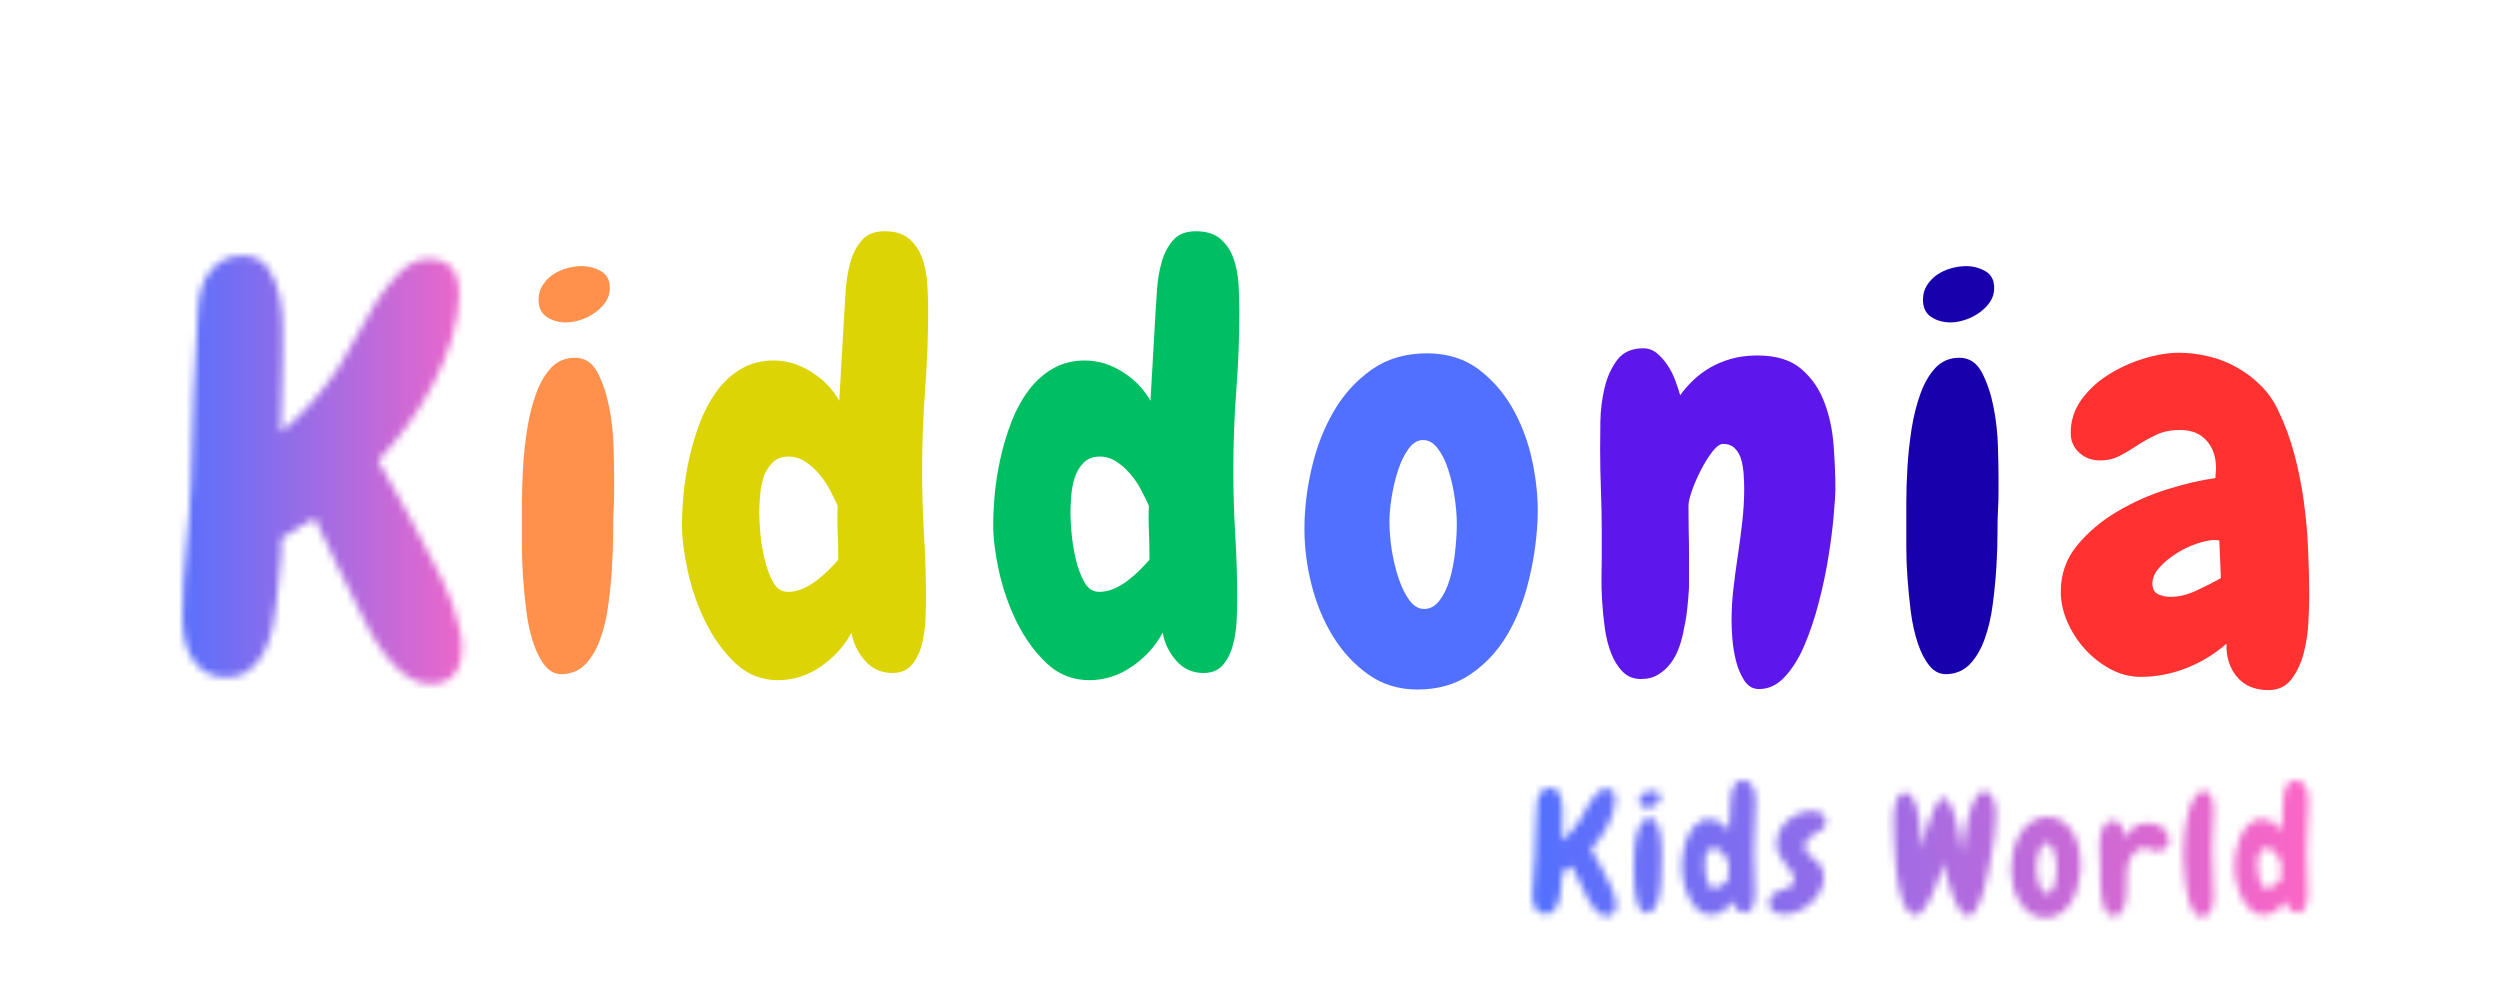 <svg xmlns="http://www.w3.org/2000/svg" xmlns:xlink="http://www.w3.org/1999/xlink" width="457" zoomAndPan="magnify" viewBox="0 0 342.75 138" height="184" preserveAspectRatio="xMidYMid meet" version="1.0"><defs><filter x="0%" y="0%" width="100%" height="100%" id="40793eda4e"><feColorMatrix values="0 0 0 0 1 0 0 0 0 1 0 0 0 0 1 0 0 0 1 0" color-interpolation-filters="sRGB"/></filter><g/><clipPath id="f7f50e56ab"><path d="M 0 0.051 L 342.5 0.051 L 342.5 137.949 L 0 137.949 Z M 0 0.051 " clip-rule="nonzero"/></clipPath><clipPath id="326606e7eb"><path d="M 0 0.051 L 342.5 0.051 L 342.5 137.949 L 0 137.949 Z M 0 0.051 " clip-rule="nonzero"/></clipPath><clipPath id="02d851e260"><path d="M 0 0.051 L 342.5 0.051 L 342.5 137.949 L 0 137.949 Z M 0 0.051 " clip-rule="nonzero"/></clipPath><clipPath id="9f36d1dd08"><path d="M 0 0.051 L 223.316 0.051 L 223.316 137.949 L 0 137.949 Z M 0 0.051 " clip-rule="nonzero"/></clipPath><linearGradient x1="-30.299" gradientTransform="matrix(0.749, 0, 0, 0.749, 22.702, 12.513)" y1="72" x2="267.753" gradientUnits="userSpaceOnUse" y2="72" id="ee676c0b6c"><stop stop-opacity="1" stop-color="rgb(31.76%, 43.919%, 100%)" offset="0"/><stop stop-opacity="1" stop-color="rgb(31.76%, 43.919%, 100%)" offset="0.062"/><stop stop-opacity="1" stop-color="rgb(31.76%, 43.919%, 100%)" offset="0.094"/><stop stop-opacity="1" stop-color="rgb(31.76%, 43.919%, 100%)" offset="0.102"/><stop stop-opacity="1" stop-color="rgb(33.044%, 43.845%, 99.564%)" offset="0.105"/><stop stop-opacity="1" stop-color="rgb(34.331%, 43.771%, 99.127%)" offset="0.109"/><stop stop-opacity="1" stop-color="rgb(35.632%, 43.697%, 98.685%)" offset="0.113"/><stop stop-opacity="1" stop-color="rgb(36.935%, 43.622%, 98.244%)" offset="0.117"/><stop stop-opacity="1" stop-color="rgb(38.237%, 43.547%, 97.803%)" offset="0.121"/><stop stop-opacity="1" stop-color="rgb(39.539%, 43.472%, 97.362%)" offset="0.125"/><stop stop-opacity="1" stop-color="rgb(40.84%, 43.398%, 96.919%)" offset="0.129"/><stop stop-opacity="1" stop-color="rgb(42.142%, 43.323%, 96.478%)" offset="0.133"/><stop stop-opacity="1" stop-color="rgb(43.443%, 43.248%, 96.037%)" offset="0.137"/><stop stop-opacity="1" stop-color="rgb(44.745%, 43.173%, 95.596%)" offset="0.141"/><stop stop-opacity="1" stop-color="rgb(46.046%, 43.098%, 95.154%)" offset="0.145"/><stop stop-opacity="1" stop-color="rgb(47.35%, 43.024%, 94.713%)" offset="0.148"/><stop stop-opacity="1" stop-color="rgb(48.651%, 42.949%, 94.27%)" offset="0.152"/><stop stop-opacity="1" stop-color="rgb(49.953%, 42.874%, 93.829%)" offset="0.156"/><stop stop-opacity="1" stop-color="rgb(51.254%, 42.799%, 93.388%)" offset="0.16"/><stop stop-opacity="1" stop-color="rgb(52.556%, 42.725%, 92.947%)" offset="0.164"/><stop stop-opacity="1" stop-color="rgb(53.857%, 42.65%, 92.505%)" offset="0.168"/><stop stop-opacity="1" stop-color="rgb(55.159%, 42.575%, 92.064%)" offset="0.172"/><stop stop-opacity="1" stop-color="rgb(56.461%, 42.5%, 91.623%)" offset="0.176"/><stop stop-opacity="1" stop-color="rgb(57.764%, 42.426%, 91.182%)" offset="0.18"/><stop stop-opacity="1" stop-color="rgb(59.065%, 42.351%, 90.739%)" offset="0.184"/><stop stop-opacity="1" stop-color="rgb(60.367%, 42.276%, 90.298%)" offset="0.188"/><stop stop-opacity="1" stop-color="rgb(61.668%, 42.201%, 89.856%)" offset="0.191"/><stop stop-opacity="1" stop-color="rgb(62.97%, 42.126%, 89.415%)" offset="0.195"/><stop stop-opacity="1" stop-color="rgb(64.272%, 42.052%, 88.974%)" offset="0.199"/><stop stop-opacity="1" stop-color="rgb(65.575%, 41.977%, 88.533%)" offset="0.203"/><stop stop-opacity="1" stop-color="rgb(66.876%, 41.902%, 88.091%)" offset="0.207"/><stop stop-opacity="1" stop-color="rgb(68.178%, 41.827%, 87.65%)" offset="0.211"/><stop stop-opacity="1" stop-color="rgb(69.479%, 41.753%, 87.209%)" offset="0.215"/><stop stop-opacity="1" stop-color="rgb(70.781%, 41.678%, 86.768%)" offset="0.219"/><stop stop-opacity="1" stop-color="rgb(72.083%, 41.603%, 86.325%)" offset="0.223"/><stop stop-opacity="1" stop-color="rgb(73.384%, 41.528%, 85.884%)" offset="0.227"/><stop stop-opacity="1" stop-color="rgb(74.686%, 41.454%, 85.442%)" offset="0.23"/><stop stop-opacity="1" stop-color="rgb(75.989%, 41.379%, 85.001%)" offset="0.234"/><stop stop-opacity="1" stop-color="rgb(77.29%, 41.304%, 84.56%)" offset="0.238"/><stop stop-opacity="1" stop-color="rgb(78.592%, 41.229%, 84.119%)" offset="0.242"/><stop stop-opacity="1" stop-color="rgb(79.893%, 41.154%, 83.676%)" offset="0.246"/><stop stop-opacity="1" stop-color="rgb(81.195%, 41.08%, 83.235%)" offset="0.25"/><stop stop-opacity="1" stop-color="rgb(82.497%, 41.005%, 82.794%)" offset="0.254"/><stop stop-opacity="1" stop-color="rgb(83.8%, 40.93%, 82.353%)" offset="0.258"/><stop stop-opacity="1" stop-color="rgb(85.101%, 40.855%, 81.911%)" offset="0.262"/><stop stop-opacity="1" stop-color="rgb(86.403%, 40.781%, 81.47%)" offset="0.266"/><stop stop-opacity="1" stop-color="rgb(87.704%, 40.706%, 81.027%)" offset="0.27"/><stop stop-opacity="1" stop-color="rgb(89.006%, 40.631%, 80.586%)" offset="0.273"/><stop stop-opacity="1" stop-color="rgb(90.308%, 40.556%, 80.145%)" offset="0.277"/><stop stop-opacity="1" stop-color="rgb(91.609%, 40.482%, 79.704%)" offset="0.281"/><stop stop-opacity="1" stop-color="rgb(92.911%, 40.407%, 79.262%)" offset="0.285"/><stop stop-opacity="1" stop-color="rgb(94.214%, 40.332%, 78.821%)" offset="0.289"/><stop stop-opacity="1" stop-color="rgb(95.515%, 40.257%, 78.38%)" offset="0.293"/><stop stop-opacity="1" stop-color="rgb(96.817%, 40.182%, 77.939%)" offset="0.297"/><stop stop-opacity="1" stop-color="rgb(98.119%, 40.108%, 77.496%)" offset="0.301"/><stop stop-opacity="1" stop-color="rgb(99.42%, 40.033%, 77.055%)" offset="0.305"/><stop stop-opacity="1" stop-color="rgb(99.71%, 40.016%, 76.956%)" offset="0.309"/><stop stop-opacity="1" stop-color="rgb(100%, 39.999%, 76.859%)" offset="0.312"/><stop stop-opacity="1" stop-color="rgb(100%, 39.999%, 76.859%)" offset="0.375"/><stop stop-opacity="1" stop-color="rgb(100%, 39.999%, 76.859%)" offset="0.5"/><stop stop-opacity="1" stop-color="rgb(100%, 39.999%, 76.859%)" offset="1"/></linearGradient><clipPath id="cc66d7502b"><rect x="0" width="343" y="0" height="138"/></clipPath><clipPath id="e8cc93d96b"><path d="M 0 0.051 L 342.5 0.051 L 342.5 137.949 L 0 137.949 Z M 0 0.051 " clip-rule="nonzero"/></clipPath><clipPath id="e0ded909f7"><rect x="0" width="343" y="0" height="138"/></clipPath><clipPath id="83bb26cde5"><rect x="0" width="343" y="0" height="138"/></clipPath><mask id="9b84a65727"><g filter="url(#40793eda4e)"><g transform="matrix(1, 0, 0, 1, 0, -0)"><g clip-path="url(#83bb26cde5)"><g clip-path="url(#e8cc93d96b)"><g transform="matrix(1, 0, 0, 1, 0, -0)"><g clip-path="url(#e0ded909f7)"><g fill="#000000" fill-opacity="1"><g transform="translate(23.066, 92.345)"><g><path d="M 40.266 -3.328 C 40.266 -1.922 39.91 -0.773 39.203 0.109 C 38.504 0.992 37.422 1.438 35.953 1.438 C 34.797 1.438 33.723 1.082 32.734 0.375 C 31.754 -0.332 30.848 -1.203 30.016 -2.234 C 29.18 -3.266 28.445 -4.359 27.812 -5.516 C 27.188 -6.68 26.672 -7.691 26.266 -8.547 C 25.203 -10.672 24.156 -12.789 23.125 -14.906 C 22.094 -17.031 21.07 -19.176 20.062 -21.344 L 15.516 -18.547 C 15.566 -17.078 15.488 -15.609 15.281 -14.141 C 15.082 -12.68 14.938 -11.223 14.844 -9.766 C 14.738 -8.754 14.57 -7.656 14.344 -6.469 C 14.113 -5.281 13.742 -4.172 13.234 -3.141 C 12.734 -2.109 12.055 -1.238 11.203 -0.531 C 10.348 0.176 9.289 0.531 8.031 0.531 C 6.863 0.531 5.898 0.289 5.141 -0.188 C 4.391 -0.664 3.773 -1.281 3.297 -2.031 C 2.816 -2.789 2.473 -3.648 2.266 -4.609 C 2.066 -5.578 1.969 -6.562 1.969 -7.562 L 1.969 -8.172 C 1.969 -11.148 2.129 -14.141 2.453 -17.141 C 2.785 -20.148 3.004 -23.164 3.109 -26.188 C 3.203 -30.176 3.32 -34.16 3.469 -38.141 C 3.625 -42.129 3.832 -46.117 4.094 -50.109 C 4.133 -51.016 4.281 -51.895 4.531 -52.75 C 4.789 -53.613 5.172 -54.383 5.672 -55.062 C 6.18 -55.75 6.801 -56.289 7.531 -56.688 C 8.258 -57.094 9.129 -57.297 10.141 -57.297 C 11.703 -57.297 12.875 -56.738 13.656 -55.625 C 14.445 -54.52 14.992 -53.188 15.297 -51.625 C 15.598 -50.062 15.734 -48.445 15.703 -46.781 C 15.68 -45.113 15.672 -43.727 15.672 -42.625 C 15.672 -39.438 15.594 -36.254 15.438 -33.078 C 16.906 -34.285 18.332 -35.672 19.719 -37.234 C 21.102 -38.805 22.328 -40.398 23.391 -42.016 C 24.047 -42.973 24.801 -44.297 25.656 -45.984 C 26.52 -47.672 27.457 -49.312 28.469 -50.906 C 29.477 -52.5 30.586 -53.883 31.797 -55.062 C 33.004 -56.25 34.289 -56.844 35.656 -56.844 C 37.113 -56.844 38.18 -56.426 38.859 -55.594 C 39.547 -54.77 39.891 -53.676 39.891 -52.312 C 39.891 -50.289 39.57 -48.219 38.938 -46.094 C 38.312 -43.977 37.469 -41.898 36.406 -39.859 C 35.352 -37.816 34.156 -35.875 32.812 -34.031 C 31.477 -32.188 30.129 -30.582 28.766 -29.219 C 30.18 -26.844 31.52 -24.457 32.781 -22.062 C 34.039 -19.664 35.301 -17.258 36.562 -14.844 C 37.02 -14.031 37.461 -13.145 37.891 -12.188 C 38.316 -11.227 38.707 -10.242 39.062 -9.234 C 39.414 -8.223 39.703 -7.211 39.922 -6.203 C 40.148 -5.191 40.266 -4.234 40.266 -3.328 Z M 40.266 -3.328 "/></g></g></g></g></g></g></g></g></g></mask><clipPath id="b26002035a"><path d="M 0 0.051 L 223.316 0.051 L 223.316 137.949 L 0 137.949 Z M 0 0.051 " clip-rule="nonzero"/></clipPath><clipPath id="8ba2137fb7"><rect x="0" width="343" y="0" height="138"/></clipPath><clipPath id="9485033d04"><rect x="0" width="343" y="0" height="138"/></clipPath><clipPath id="ab87deed66"><rect x="0" width="343" y="0" height="138"/></clipPath><clipPath id="eccd4d1f02"><path d="M 162 55 L 342.5 55 L 342.5 137.949 L 162 137.949 Z M 162 55 " clip-rule="nonzero"/></clipPath><clipPath id="d972544e83"><path d="M 1.012 0.43 L 180.5 0.43 L 180.5 82.949 L 1.012 82.949 Z M 1.012 0.43 " clip-rule="nonzero"/></clipPath><clipPath id="029b164a42"><path d="M 0.012 0.43 L 179.5 0.43 L 179.5 82.949 L 0.012 82.949 Z M 0.012 0.43 " clip-rule="nonzero"/></clipPath><clipPath id="2a209267f0"><path d="M 0.016 0.43 L 179.5 0.43 L 179.5 82.949 L 0.016 82.949 Z M 0.016 0.43 " clip-rule="nonzero"/></clipPath><linearGradient x1="-31.95" gradientTransform="matrix(1.451, 0, 0, 1.454, 46.365, 46.898)" y1="10.5" x2="91.775" gradientUnits="userSpaceOnUse" y2="10.5" id="8551a313f8"><stop stop-opacity="1" stop-color="rgb(31.76%, 43.919%, 100%)" offset="0"/><stop stop-opacity="1" stop-color="rgb(31.76%, 43.919%, 100%)" offset="0.25"/><stop stop-opacity="1" stop-color="rgb(31.76%, 43.919%, 100%)" offset="0.258"/><stop stop-opacity="1" stop-color="rgb(32.167%, 43.895%, 99.861%)" offset="0.262"/><stop stop-opacity="1" stop-color="rgb(32.574%, 43.872%, 99.722%)" offset="0.266"/><stop stop-opacity="1" stop-color="rgb(33.012%, 43.846%, 99.574%)" offset="0.27"/><stop stop-opacity="1" stop-color="rgb(33.45%, 43.822%, 99.426%)" offset="0.273"/><stop stop-opacity="1" stop-color="rgb(33.888%, 43.796%, 99.277%)" offset="0.277"/><stop stop-opacity="1" stop-color="rgb(34.328%, 43.771%, 99.129%)" offset="0.281"/><stop stop-opacity="1" stop-color="rgb(34.766%, 43.745%, 98.979%)" offset="0.285"/><stop stop-opacity="1" stop-color="rgb(35.205%, 43.721%, 98.831%)" offset="0.289"/><stop stop-opacity="1" stop-color="rgb(35.643%, 43.695%, 98.682%)" offset="0.293"/><stop stop-opacity="1" stop-color="rgb(36.081%, 43.671%, 98.534%)" offset="0.297"/><stop stop-opacity="1" stop-color="rgb(36.519%, 43.645%, 98.384%)" offset="0.301"/><stop stop-opacity="1" stop-color="rgb(36.958%, 43.62%, 98.236%)" offset="0.305"/><stop stop-opacity="1" stop-color="rgb(37.396%, 43.594%, 98.087%)" offset="0.309"/><stop stop-opacity="1" stop-color="rgb(37.834%, 43.57%, 97.939%)" offset="0.312"/><stop stop-opacity="1" stop-color="rgb(38.272%, 43.544%, 97.791%)" offset="0.316"/><stop stop-opacity="1" stop-color="rgb(38.712%, 43.52%, 97.643%)" offset="0.32"/><stop stop-opacity="1" stop-color="rgb(39.149%, 43.494%, 97.493%)" offset="0.324"/><stop stop-opacity="1" stop-color="rgb(39.587%, 43.469%, 97.345%)" offset="0.328"/><stop stop-opacity="1" stop-color="rgb(40.025%, 43.443%, 97.195%)" offset="0.332"/><stop stop-opacity="1" stop-color="rgb(40.465%, 43.419%, 97.047%)" offset="0.336"/><stop stop-opacity="1" stop-color="rgb(40.903%, 43.393%, 96.898%)" offset="0.34"/><stop stop-opacity="1" stop-color="rgb(41.342%, 43.369%, 96.75%)" offset="0.344"/><stop stop-opacity="1" stop-color="rgb(41.78%, 43.343%, 96.6%)" offset="0.348"/><stop stop-opacity="1" stop-color="rgb(42.218%, 43.318%, 96.452%)" offset="0.352"/><stop stop-opacity="1" stop-color="rgb(42.656%, 43.292%, 96.303%)" offset="0.355"/><stop stop-opacity="1" stop-color="rgb(43.095%, 43.268%, 96.155%)" offset="0.359"/><stop stop-opacity="1" stop-color="rgb(43.533%, 43.242%, 96.005%)" offset="0.363"/><stop stop-opacity="1" stop-color="rgb(43.971%, 43.217%, 95.857%)" offset="0.367"/><stop stop-opacity="1" stop-color="rgb(44.409%, 43.192%, 95.709%)" offset="0.371"/><stop stop-opacity="1" stop-color="rgb(44.849%, 43.167%, 95.561%)" offset="0.375"/><stop stop-opacity="1" stop-color="rgb(45.287%, 43.141%, 95.412%)" offset="0.379"/><stop stop-opacity="1" stop-color="rgb(45.726%, 43.117%, 95.264%)" offset="0.383"/><stop stop-opacity="1" stop-color="rgb(46.164%, 43.091%, 95.114%)" offset="0.387"/><stop stop-opacity="1" stop-color="rgb(46.602%, 43.066%, 94.966%)" offset="0.391"/><stop stop-opacity="1" stop-color="rgb(47.04%, 43.04%, 94.817%)" offset="0.395"/><stop stop-opacity="1" stop-color="rgb(47.479%, 43.016%, 94.669%)" offset="0.398"/><stop stop-opacity="1" stop-color="rgb(47.917%, 42.99%, 94.519%)" offset="0.402"/><stop stop-opacity="1" stop-color="rgb(48.355%, 42.966%, 94.371%)" offset="0.406"/><stop stop-opacity="1" stop-color="rgb(48.793%, 42.94%, 94.221%)" offset="0.41"/><stop stop-opacity="1" stop-color="rgb(49.232%, 42.915%, 94.073%)" offset="0.414"/><stop stop-opacity="1" stop-color="rgb(49.67%, 42.889%, 93.925%)" offset="0.418"/><stop stop-opacity="1" stop-color="rgb(50.108%, 42.865%, 93.777%)" offset="0.422"/><stop stop-opacity="1" stop-color="rgb(50.546%, 42.839%, 93.628%)" offset="0.426"/><stop stop-opacity="1" stop-color="rgb(50.986%, 42.815%, 93.48%)" offset="0.43"/><stop stop-opacity="1" stop-color="rgb(51.424%, 42.789%, 93.33%)" offset="0.434"/><stop stop-opacity="1" stop-color="rgb(51.863%, 42.764%, 93.182%)" offset="0.438"/><stop stop-opacity="1" stop-color="rgb(52.301%, 42.738%, 93.033%)" offset="0.441"/><stop stop-opacity="1" stop-color="rgb(52.739%, 42.714%, 92.885%)" offset="0.445"/><stop stop-opacity="1" stop-color="rgb(53.177%, 42.688%, 92.735%)" offset="0.449"/><stop stop-opacity="1" stop-color="rgb(53.616%, 42.664%, 92.587%)" offset="0.453"/><stop stop-opacity="1" stop-color="rgb(54.054%, 42.638%, 92.438%)" offset="0.457"/><stop stop-opacity="1" stop-color="rgb(54.492%, 42.613%, 92.29%)" offset="0.461"/><stop stop-opacity="1" stop-color="rgb(54.93%, 42.587%, 92.142%)" offset="0.465"/><stop stop-opacity="1" stop-color="rgb(55.37%, 42.563%, 91.994%)" offset="0.469"/><stop stop-opacity="1" stop-color="rgb(55.807%, 42.537%, 91.844%)" offset="0.473"/><stop stop-opacity="1" stop-color="rgb(56.247%, 42.513%, 91.696%)" offset="0.477"/><stop stop-opacity="1" stop-color="rgb(56.685%, 42.487%, 91.547%)" offset="0.48"/><stop stop-opacity="1" stop-color="rgb(57.123%, 42.462%, 91.399%)" offset="0.484"/><stop stop-opacity="1" stop-color="rgb(57.561%, 42.436%, 91.249%)" offset="0.488"/><stop stop-opacity="1" stop-color="rgb(58%, 42.412%, 91.101%)" offset="0.492"/><stop stop-opacity="1" stop-color="rgb(58.438%, 42.386%, 90.952%)" offset="0.496"/><stop stop-opacity="1" stop-color="rgb(58.876%, 42.361%, 90.804%)" offset="0.5"/><stop stop-opacity="1" stop-color="rgb(59.314%, 42.336%, 90.654%)" offset="0.504"/><stop stop-opacity="1" stop-color="rgb(59.753%, 42.311%, 90.506%)" offset="0.508"/><stop stop-opacity="1" stop-color="rgb(60.191%, 42.285%, 90.358%)" offset="0.512"/><stop stop-opacity="1" stop-color="rgb(60.629%, 42.261%, 90.21%)" offset="0.516"/><stop stop-opacity="1" stop-color="rgb(61.067%, 42.235%, 90.06%)" offset="0.52"/><stop stop-opacity="1" stop-color="rgb(61.507%, 42.21%, 89.912%)" offset="0.523"/><stop stop-opacity="1" stop-color="rgb(61.945%, 42.184%, 89.763%)" offset="0.527"/><stop stop-opacity="1" stop-color="rgb(62.384%, 42.16%, 89.615%)" offset="0.531"/><stop stop-opacity="1" stop-color="rgb(62.822%, 42.134%, 89.465%)" offset="0.535"/><stop stop-opacity="1" stop-color="rgb(63.26%, 42.11%, 89.317%)" offset="0.539"/><stop stop-opacity="1" stop-color="rgb(63.698%, 42.084%, 89.168%)" offset="0.543"/><stop stop-opacity="1" stop-color="rgb(64.137%, 42.059%, 89.02%)" offset="0.547"/><stop stop-opacity="1" stop-color="rgb(64.575%, 42.033%, 88.87%)" offset="0.551"/><stop stop-opacity="1" stop-color="rgb(65.013%, 42.009%, 88.722%)" offset="0.555"/><stop stop-opacity="1" stop-color="rgb(65.451%, 41.983%, 88.573%)" offset="0.559"/><stop stop-opacity="1" stop-color="rgb(65.891%, 41.959%, 88.425%)" offset="0.562"/><stop stop-opacity="1" stop-color="rgb(66.328%, 41.933%, 88.277%)" offset="0.566"/><stop stop-opacity="1" stop-color="rgb(66.768%, 41.908%, 88.129%)" offset="0.57"/><stop stop-opacity="1" stop-color="rgb(67.206%, 41.882%, 87.979%)" offset="0.574"/><stop stop-opacity="1" stop-color="rgb(67.644%, 41.858%, 87.831%)" offset="0.578"/><stop stop-opacity="1" stop-color="rgb(68.082%, 41.832%, 87.682%)" offset="0.582"/><stop stop-opacity="1" stop-color="rgb(68.521%, 41.808%, 87.534%)" offset="0.586"/><stop stop-opacity="1" stop-color="rgb(68.959%, 41.782%, 87.384%)" offset="0.59"/><stop stop-opacity="1" stop-color="rgb(69.397%, 41.757%, 87.236%)" offset="0.594"/><stop stop-opacity="1" stop-color="rgb(69.835%, 41.731%, 87.086%)" offset="0.598"/><stop stop-opacity="1" stop-color="rgb(70.274%, 41.707%, 86.938%)" offset="0.602"/><stop stop-opacity="1" stop-color="rgb(70.712%, 41.681%, 86.789%)" offset="0.605"/><stop stop-opacity="1" stop-color="rgb(71.15%, 41.656%, 86.641%)" offset="0.609"/><stop stop-opacity="1" stop-color="rgb(71.588%, 41.631%, 86.493%)" offset="0.613"/><stop stop-opacity="1" stop-color="rgb(72.028%, 41.606%, 86.345%)" offset="0.617"/><stop stop-opacity="1" stop-color="rgb(72.466%, 41.58%, 86.195%)" offset="0.621"/><stop stop-opacity="1" stop-color="rgb(72.905%, 41.556%, 86.047%)" offset="0.625"/><stop stop-opacity="1" stop-color="rgb(73.343%, 41.53%, 85.898%)" offset="0.629"/><stop stop-opacity="1" stop-color="rgb(73.781%, 41.505%, 85.75%)" offset="0.633"/><stop stop-opacity="1" stop-color="rgb(74.219%, 41.479%, 85.6%)" offset="0.637"/><stop stop-opacity="1" stop-color="rgb(74.658%, 41.455%, 85.452%)" offset="0.641"/><stop stop-opacity="1" stop-color="rgb(75.096%, 41.429%, 85.303%)" offset="0.645"/><stop stop-opacity="1" stop-color="rgb(75.534%, 41.405%, 85.155%)" offset="0.648"/><stop stop-opacity="1" stop-color="rgb(75.972%, 41.379%, 85.005%)" offset="0.652"/><stop stop-opacity="1" stop-color="rgb(76.411%, 41.354%, 84.857%)" offset="0.656"/><stop stop-opacity="1" stop-color="rgb(76.849%, 41.328%, 84.709%)" offset="0.66"/><stop stop-opacity="1" stop-color="rgb(77.289%, 41.304%, 84.561%)" offset="0.664"/><stop stop-opacity="1" stop-color="rgb(77.727%, 41.278%, 84.412%)" offset="0.668"/><stop stop-opacity="1" stop-color="rgb(78.165%, 41.254%, 84.264%)" offset="0.672"/><stop stop-opacity="1" stop-color="rgb(78.603%, 41.228%, 84.114%)" offset="0.676"/><stop stop-opacity="1" stop-color="rgb(79.042%, 41.203%, 83.966%)" offset="0.68"/><stop stop-opacity="1" stop-color="rgb(79.48%, 41.177%, 83.817%)" offset="0.684"/><stop stop-opacity="1" stop-color="rgb(79.918%, 41.153%, 83.669%)" offset="0.688"/><stop stop-opacity="1" stop-color="rgb(80.356%, 41.127%, 83.519%)" offset="0.691"/><stop stop-opacity="1" stop-color="rgb(80.795%, 41.103%, 83.371%)" offset="0.695"/><stop stop-opacity="1" stop-color="rgb(81.233%, 41.077%, 83.221%)" offset="0.699"/><stop stop-opacity="1" stop-color="rgb(81.671%, 41.052%, 83.073%)" offset="0.703"/><stop stop-opacity="1" stop-color="rgb(82.109%, 41.026%, 82.925%)" offset="0.707"/><stop stop-opacity="1" stop-color="rgb(82.549%, 41.002%, 82.777%)" offset="0.711"/><stop stop-opacity="1" stop-color="rgb(82.986%, 40.976%, 82.628%)" offset="0.715"/><stop stop-opacity="1" stop-color="rgb(83.426%, 40.952%, 82.48%)" offset="0.719"/><stop stop-opacity="1" stop-color="rgb(83.864%, 40.926%, 82.33%)" offset="0.723"/><stop stop-opacity="1" stop-color="rgb(84.302%, 40.901%, 82.182%)" offset="0.727"/><stop stop-opacity="1" stop-color="rgb(84.74%, 40.875%, 82.033%)" offset="0.73"/><stop stop-opacity="1" stop-color="rgb(85.179%, 40.851%, 81.885%)" offset="0.734"/><stop stop-opacity="1" stop-color="rgb(85.617%, 40.825%, 81.735%)" offset="0.738"/><stop stop-opacity="1" stop-color="rgb(86.055%, 40.8%, 81.587%)" offset="0.742"/><stop stop-opacity="1" stop-color="rgb(86.493%, 40.775%, 81.438%)" offset="0.746"/><stop stop-opacity="1" stop-color="rgb(86.932%, 40.75%, 81.29%)" offset="0.75"/><stop stop-opacity="1" stop-color="rgb(87.37%, 40.724%, 81.142%)" offset="0.754"/><stop stop-opacity="1" stop-color="rgb(87.81%, 40.7%, 80.994%)" offset="0.758"/><stop stop-opacity="1" stop-color="rgb(88.248%, 40.674%, 80.844%)" offset="0.762"/><stop stop-opacity="1" stop-color="rgb(88.686%, 40.649%, 80.696%)" offset="0.766"/><stop stop-opacity="1" stop-color="rgb(89.124%, 40.623%, 80.547%)" offset="0.77"/><stop stop-opacity="1" stop-color="rgb(89.563%, 40.599%, 80.399%)" offset="0.773"/><stop stop-opacity="1" stop-color="rgb(90.001%, 40.573%, 80.249%)" offset="0.777"/><stop stop-opacity="1" stop-color="rgb(90.439%, 40.549%, 80.101%)" offset="0.781"/><stop stop-opacity="1" stop-color="rgb(90.877%, 40.523%, 79.951%)" offset="0.785"/><stop stop-opacity="1" stop-color="rgb(91.316%, 40.498%, 79.803%)" offset="0.789"/><stop stop-opacity="1" stop-color="rgb(91.754%, 40.472%, 79.654%)" offset="0.793"/><stop stop-opacity="1" stop-color="rgb(92.192%, 40.448%, 79.506%)" offset="0.797"/><stop stop-opacity="1" stop-color="rgb(92.63%, 40.422%, 79.356%)" offset="0.801"/><stop stop-opacity="1" stop-color="rgb(93.069%, 40.398%, 79.208%)" offset="0.805"/><stop stop-opacity="1" stop-color="rgb(93.507%, 40.372%, 79.06%)" offset="0.809"/><stop stop-opacity="1" stop-color="rgb(93.947%, 40.347%, 78.912%)" offset="0.812"/><stop stop-opacity="1" stop-color="rgb(94.385%, 40.321%, 78.763%)" offset="0.816"/><stop stop-opacity="1" stop-color="rgb(94.823%, 40.297%, 78.615%)" offset="0.82"/><stop stop-opacity="1" stop-color="rgb(95.261%, 40.271%, 78.465%)" offset="0.824"/><stop stop-opacity="1" stop-color="rgb(95.7%, 40.247%, 78.317%)" offset="0.828"/><stop stop-opacity="1" stop-color="rgb(96.138%, 40.221%, 78.168%)" offset="0.832"/><stop stop-opacity="1" stop-color="rgb(96.576%, 40.196%, 78.02%)" offset="0.836"/><stop stop-opacity="1" stop-color="rgb(97.014%, 40.17%, 77.87%)" offset="0.84"/><stop stop-opacity="1" stop-color="rgb(97.453%, 40.146%, 77.722%)" offset="0.844"/><stop stop-opacity="1" stop-color="rgb(97.891%, 40.12%, 77.573%)" offset="0.848"/><stop stop-opacity="1" stop-color="rgb(98.331%, 40.096%, 77.425%)" offset="0.852"/><stop stop-opacity="1" stop-color="rgb(98.769%, 40.07%, 77.277%)" offset="0.855"/><stop stop-opacity="1" stop-color="rgb(99.207%, 40.045%, 77.129%)" offset="0.859"/><stop stop-opacity="1" stop-color="rgb(99.603%, 40.022%, 76.993%)" offset="0.863"/><stop stop-opacity="1" stop-color="rgb(100%, 39.999%, 76.859%)" offset="0.867"/><stop stop-opacity="1" stop-color="rgb(100%, 39.999%, 76.859%)" offset="0.875"/><stop stop-opacity="1" stop-color="rgb(100%, 39.999%, 76.859%)" offset="1"/></linearGradient><clipPath id="406ab192d9"><rect x="0" width="180" y="0" height="83"/></clipPath><clipPath id="1f0d8b6d6b"><path d="M 0.012 0.43 L 179.5 0.43 L 179.5 82.949 L 0.012 82.949 Z M 0.012 0.43 " clip-rule="nonzero"/></clipPath><clipPath id="2ae9946c4a"><rect x="0" width="180" y="0" height="83"/></clipPath><clipPath id="0427a3b5a1"><rect x="0" width="180" y="0" height="83"/></clipPath><mask id="84605e31b6"><g filter="url(#40793eda4e)"><g transform="matrix(1, 0, 0, 1, 0, -0)"><g clip-path="url(#0427a3b5a1)"><g clip-path="url(#1f0d8b6d6b)"><g transform="matrix(1, 0, 0, 1, 0, -0)"><g clip-path="url(#2ae9946c4a)"><g fill="#000000" fill-opacity="1"><g transform="translate(46.514, 70.149)"><g><path d="M 12.062 -1 C 12.062 -0.57 11.953 -0.227 11.734 0.031 C 11.523 0.301 11.203 0.438 10.766 0.438 C 10.41 0.438 10.086 0.328 9.797 0.109 C 9.504 -0.098 9.234 -0.359 8.984 -0.672 C 8.734 -0.984 8.516 -1.312 8.328 -1.656 C 8.141 -2 7.984 -2.301 7.859 -2.562 C 7.547 -3.195 7.234 -3.832 6.922 -4.469 C 6.609 -5.102 6.301 -5.742 6 -6.391 L 4.641 -5.547 C 4.66 -5.109 4.641 -4.672 4.578 -4.234 C 4.516 -3.797 4.469 -3.359 4.438 -2.922 C 4.406 -2.617 4.352 -2.289 4.281 -1.938 C 4.219 -1.582 4.109 -1.25 3.953 -0.938 C 3.805 -0.625 3.602 -0.363 3.344 -0.156 C 3.094 0.051 2.781 0.156 2.406 0.156 C 2.051 0.156 1.758 0.086 1.531 -0.047 C 1.312 -0.191 1.129 -0.379 0.984 -0.609 C 0.836 -0.836 0.734 -1.094 0.672 -1.375 C 0.617 -1.664 0.594 -1.961 0.594 -2.266 L 0.594 -2.453 C 0.594 -3.336 0.641 -4.227 0.734 -5.125 C 0.836 -6.031 0.898 -6.938 0.922 -7.844 C 0.953 -9.031 0.988 -10.219 1.031 -11.406 C 1.082 -12.602 1.145 -13.801 1.219 -15 C 1.238 -15.27 1.285 -15.531 1.359 -15.781 C 1.43 -16.039 1.539 -16.273 1.688 -16.484 C 1.844 -16.691 2.031 -16.852 2.25 -16.969 C 2.469 -17.094 2.727 -17.156 3.031 -17.156 C 3.5 -17.156 3.848 -16.988 4.078 -16.656 C 4.316 -16.32 4.484 -15.922 4.578 -15.453 C 4.672 -14.984 4.711 -14.5 4.703 -14 C 4.691 -13.5 4.688 -13.082 4.688 -12.75 C 4.688 -11.801 4.664 -10.852 4.625 -9.906 C 5.062 -10.27 5.488 -10.68 5.906 -11.141 C 6.32 -11.609 6.688 -12.086 7 -12.578 C 7.195 -12.859 7.422 -13.254 7.672 -13.766 C 7.93 -14.273 8.211 -14.766 8.516 -15.234 C 8.816 -15.711 9.148 -16.129 9.516 -16.484 C 9.879 -16.836 10.266 -17.016 10.672 -17.016 C 11.109 -17.016 11.426 -16.891 11.625 -16.641 C 11.832 -16.391 11.938 -16.062 11.938 -15.656 C 11.938 -15.051 11.844 -14.43 11.656 -13.797 C 11.469 -13.16 11.211 -12.535 10.891 -11.922 C 10.578 -11.316 10.219 -10.738 9.812 -10.188 C 9.414 -9.633 9.016 -9.156 8.609 -8.75 C 9.035 -8.039 9.438 -7.328 9.812 -6.609 C 10.188 -5.891 10.562 -5.164 10.938 -4.438 C 11.07 -4.195 11.203 -3.93 11.328 -3.641 C 11.461 -3.359 11.582 -3.066 11.688 -2.766 C 11.789 -2.461 11.879 -2.16 11.953 -1.859 C 12.023 -1.555 12.062 -1.27 12.062 -1 Z M 12.062 -1 "/></g></g></g><g fill="#000000" fill-opacity="1"><g transform="translate(60.209, 70.149)"><g><path d="M 4.422 -15.812 C 4.422 -15.602 4.363 -15.414 4.25 -15.25 C 4.133 -15.082 3.984 -14.93 3.797 -14.797 C 3.617 -14.672 3.426 -14.57 3.219 -14.5 C 3.008 -14.438 2.812 -14.406 2.625 -14.406 C 2.32 -14.406 2.055 -14.477 1.828 -14.625 C 1.609 -14.781 1.5 -15.02 1.5 -15.344 C 1.5 -15.57 1.551 -15.77 1.656 -15.938 C 1.77 -16.113 1.91 -16.258 2.078 -16.375 C 2.242 -16.488 2.43 -16.57 2.641 -16.625 C 2.859 -16.688 3.066 -16.719 3.266 -16.719 C 3.547 -16.719 3.805 -16.648 4.047 -16.516 C 4.297 -16.379 4.422 -16.145 4.422 -15.812 Z M 4.594 -8.109 C 4.594 -7.898 4.594 -7.676 4.594 -7.438 C 4.594 -7.207 4.586 -6.988 4.578 -6.781 C 4.555 -6.52 4.547 -6.172 4.547 -5.734 C 4.547 -5.305 4.531 -4.844 4.5 -4.344 C 4.477 -3.852 4.43 -3.348 4.359 -2.828 C 4.297 -2.316 4.188 -1.848 4.031 -1.422 C 3.883 -1.004 3.688 -0.66 3.438 -0.391 C 3.188 -0.129 2.875 0.004 2.5 0.016 C 2.207 0.035 1.961 -0.07 1.766 -0.312 C 1.566 -0.562 1.406 -0.875 1.281 -1.25 C 1.156 -1.633 1.062 -2.066 1 -2.547 C 0.938 -3.023 0.891 -3.484 0.859 -3.922 C 0.828 -4.367 0.812 -4.781 0.812 -5.156 C 0.812 -5.539 0.812 -5.82 0.812 -6 C 0.812 -6.25 0.812 -6.594 0.812 -7.031 C 0.812 -7.477 0.828 -7.957 0.859 -8.469 C 0.891 -8.988 0.945 -9.508 1.031 -10.031 C 1.113 -10.562 1.234 -11.047 1.391 -11.484 C 1.547 -11.922 1.754 -12.273 2.016 -12.547 C 2.273 -12.828 2.598 -12.969 2.984 -12.969 C 3.398 -12.969 3.711 -12.758 3.922 -12.344 C 4.129 -11.938 4.285 -11.461 4.391 -10.922 C 4.492 -10.379 4.551 -9.836 4.562 -9.297 C 4.582 -8.766 4.594 -8.367 4.594 -8.109 Z M 4.594 -8.109 "/></g></g></g><g fill="#000000" fill-opacity="1"><g transform="translate(67.244, 70.149)"><g><path d="M 10.453 -14.906 C 10.453 -13.801 10.41 -12.707 10.328 -11.625 C 10.242 -10.539 10.203 -9.445 10.203 -8.344 C 10.203 -7.445 10.227 -6.562 10.281 -5.688 C 10.332 -4.812 10.359 -3.926 10.359 -3.031 C 10.359 -2.789 10.348 -2.5 10.328 -2.156 C 10.316 -1.82 10.27 -1.492 10.188 -1.172 C 10.102 -0.859 9.969 -0.586 9.781 -0.359 C 9.594 -0.129 9.32 -0.016 8.969 -0.016 C 8.52 -0.016 8.145 -0.188 7.844 -0.531 C 7.551 -0.875 7.367 -1.254 7.297 -1.672 C 7.004 -1.129 6.586 -0.672 6.047 -0.297 C 5.504 0.078 4.914 0.266 4.281 0.266 C 3.602 0.266 3.02 0.031 2.531 -0.438 C 2.039 -0.906 1.629 -1.469 1.297 -2.125 C 0.973 -2.789 0.734 -3.484 0.578 -4.203 C 0.422 -4.93 0.344 -5.562 0.344 -6.094 C 0.344 -6.469 0.363 -6.895 0.406 -7.375 C 0.445 -7.863 0.523 -8.359 0.641 -8.859 C 0.754 -9.359 0.898 -9.844 1.078 -10.312 C 1.266 -10.789 1.5 -11.219 1.781 -11.594 C 2.062 -11.977 2.395 -12.281 2.781 -12.5 C 3.164 -12.727 3.602 -12.844 4.094 -12.844 C 4.645 -12.844 5.164 -12.68 5.656 -12.359 C 6.156 -12.047 6.535 -11.656 6.797 -11.188 L 7 -14.797 C 7.02 -15.086 7.039 -15.422 7.062 -15.797 C 7.094 -16.18 7.156 -16.547 7.25 -16.891 C 7.352 -17.242 7.508 -17.539 7.719 -17.781 C 7.938 -18.031 8.25 -18.156 8.656 -18.156 C 9.094 -18.156 9.43 -18.047 9.672 -17.828 C 9.91 -17.617 10.086 -17.352 10.203 -17.031 C 10.316 -16.707 10.383 -16.352 10.406 -15.969 C 10.438 -15.594 10.453 -15.238 10.453 -14.906 Z M 6.75 -4.844 C 6.75 -5.195 6.738 -5.539 6.719 -5.875 C 6.707 -6.207 6.711 -6.547 6.734 -6.891 C 6.641 -7.086 6.531 -7.301 6.406 -7.531 C 6.289 -7.77 6.145 -7.988 5.969 -8.188 C 5.789 -8.395 5.598 -8.566 5.391 -8.703 C 5.18 -8.836 4.957 -8.906 4.719 -8.906 C 4.445 -8.906 4.227 -8.82 4.062 -8.656 C 3.895 -8.488 3.77 -8.285 3.688 -8.047 C 3.613 -7.816 3.566 -7.566 3.547 -7.297 C 3.523 -7.023 3.516 -6.789 3.516 -6.594 C 3.516 -6.414 3.531 -6.145 3.562 -5.781 C 3.594 -5.426 3.648 -5.066 3.734 -4.703 C 3.816 -4.348 3.93 -4.035 4.078 -3.766 C 4.234 -3.492 4.438 -3.359 4.688 -3.359 C 4.883 -3.359 5.082 -3.398 5.281 -3.484 C 5.477 -3.566 5.66 -3.672 5.828 -3.797 C 6.004 -3.922 6.172 -4.062 6.328 -4.219 C 6.492 -4.383 6.633 -4.535 6.75 -4.672 Z M 6.75 -4.844 "/></g></g></g><g fill="#000000" fill-opacity="1"><g transform="translate(80.01, 70.149)"><g><path d="M 7.312 -12.469 C 7.312 -12.031 7.164 -11.703 6.875 -11.484 C 6.582 -11.273 6.254 -11.078 5.891 -10.891 C 5.523 -10.703 5.195 -10.477 4.906 -10.219 C 4.613 -9.957 4.469 -9.57 4.469 -9.062 C 4.469 -8.789 4.531 -8.555 4.656 -8.359 C 4.781 -8.16 4.938 -7.984 5.125 -7.828 C 5.32 -7.672 5.531 -7.508 5.75 -7.344 C 5.977 -7.176 6.188 -6.984 6.375 -6.766 C 6.562 -6.555 6.719 -6.301 6.844 -6 C 6.977 -5.695 7.047 -5.328 7.047 -4.891 C 7.047 -4.254 6.883 -3.629 6.562 -3.016 C 6.238 -2.41 5.82 -1.867 5.312 -1.391 C 4.801 -0.922 4.227 -0.539 3.594 -0.25 C 2.969 0.039 2.344 0.188 1.719 0.188 C 1.469 0.188 1.211 0.164 0.953 0.125 C 0.691 0.082 0.457 0.008 0.25 -0.094 C 0.051 -0.195 -0.113 -0.344 -0.25 -0.531 C -0.383 -0.719 -0.453 -0.961 -0.453 -1.266 C -0.453 -1.691 -0.367 -2.02 -0.203 -2.25 C -0.035 -2.488 0.172 -2.676 0.422 -2.812 C 0.68 -2.945 0.957 -3.051 1.25 -3.125 C 1.551 -3.195 1.828 -3.289 2.078 -3.406 C 2.336 -3.52 2.551 -3.664 2.719 -3.844 C 2.883 -4.031 2.969 -4.289 2.969 -4.625 C 2.969 -4.938 2.844 -5.266 2.594 -5.609 C 2.344 -5.953 2.066 -6.316 1.766 -6.703 C 1.461 -7.086 1.188 -7.5 0.938 -7.938 C 0.688 -8.375 0.562 -8.852 0.562 -9.375 C 0.562 -10.031 0.691 -10.633 0.953 -11.188 C 1.223 -11.738 1.582 -12.219 2.031 -12.625 C 2.477 -13.031 2.988 -13.348 3.562 -13.578 C 4.133 -13.816 4.738 -13.938 5.375 -13.938 C 5.613 -13.938 5.848 -13.91 6.078 -13.859 C 6.316 -13.816 6.523 -13.738 6.703 -13.625 C 6.891 -13.508 7.035 -13.359 7.141 -13.172 C 7.254 -12.984 7.312 -12.75 7.312 -12.469 Z M 7.312 -12.469 "/></g></g></g><g fill="#000000" fill-opacity="1"><g transform="translate(89.062, 70.149)"><g/></g></g><g fill="#000000" fill-opacity="1"><g transform="translate(96.029, 70.149)"><g><path d="M 14.609 -13.297 C 14.609 -12.391 14.547 -11.492 14.422 -10.609 C 14.305 -9.734 14.164 -8.863 14 -8 C 13.957 -7.77 13.891 -7.398 13.797 -6.891 C 13.703 -6.391 13.594 -5.828 13.469 -5.203 C 13.344 -4.586 13.188 -3.945 13 -3.281 C 12.82 -2.613 12.625 -2.008 12.406 -1.469 C 12.188 -0.926 11.941 -0.477 11.672 -0.125 C 11.41 0.227 11.129 0.406 10.828 0.406 C 10.523 0.406 10.234 0.254 9.953 -0.047 C 9.68 -0.348 9.426 -0.727 9.188 -1.188 C 8.957 -1.645 8.742 -2.16 8.547 -2.734 C 8.348 -3.316 8.176 -3.875 8.031 -4.406 C 7.883 -4.945 7.758 -5.438 7.656 -5.875 C 7.562 -6.32 7.492 -6.66 7.453 -6.891 C 7.391 -6.691 7.297 -6.375 7.172 -5.938 C 7.047 -5.508 6.883 -5.023 6.688 -4.484 C 6.488 -3.953 6.27 -3.406 6.031 -2.844 C 5.789 -2.289 5.535 -1.781 5.266 -1.312 C 5.004 -0.844 4.727 -0.457 4.438 -0.156 C 4.156 0.145 3.867 0.297 3.578 0.297 C 3.203 0.297 2.867 0.129 2.578 -0.203 C 2.297 -0.535 2.055 -0.961 1.859 -1.484 C 1.66 -2.004 1.492 -2.582 1.359 -3.219 C 1.223 -3.863 1.113 -4.5 1.031 -5.125 C 0.957 -5.758 0.898 -6.348 0.859 -6.891 C 0.816 -7.43 0.785 -7.863 0.766 -8.188 C 0.723 -8.906 0.68 -9.613 0.641 -10.312 C 0.609 -11.008 0.594 -11.719 0.594 -12.438 C 0.594 -12.695 0.598 -13.047 0.609 -13.484 C 0.629 -13.93 0.688 -14.367 0.781 -14.797 C 0.875 -15.234 1.023 -15.613 1.234 -15.938 C 1.441 -16.258 1.738 -16.438 2.125 -16.469 C 2.457 -16.488 2.742 -16.352 2.984 -16.062 C 3.234 -15.781 3.441 -15.398 3.609 -14.922 C 3.773 -14.441 3.906 -13.91 4 -13.328 C 4.094 -12.754 4.164 -12.191 4.219 -11.641 C 4.281 -11.098 4.316 -10.598 4.328 -10.141 C 4.336 -9.691 4.336 -9.363 4.328 -9.156 L 4.312 -8.562 C 4.352 -8.758 4.43 -9.066 4.547 -9.484 C 4.66 -9.91 4.801 -10.391 4.969 -10.922 C 5.133 -11.461 5.312 -12.016 5.5 -12.578 C 5.688 -13.148 5.883 -13.672 6.094 -14.141 C 6.301 -14.609 6.508 -14.992 6.719 -15.297 C 6.938 -15.609 7.145 -15.773 7.344 -15.797 C 7.602 -15.805 7.848 -15.648 8.078 -15.328 C 8.305 -15.016 8.516 -14.602 8.703 -14.094 C 8.898 -13.594 9.07 -13.031 9.219 -12.406 C 9.375 -11.789 9.504 -11.191 9.609 -10.609 C 9.723 -10.035 9.812 -9.516 9.875 -9.047 C 9.938 -8.578 9.984 -8.242 10.016 -8.047 C 10.023 -8.285 10.062 -8.664 10.125 -9.188 C 10.188 -9.707 10.27 -10.285 10.375 -10.922 C 10.477 -11.566 10.609 -12.223 10.766 -12.891 C 10.93 -13.566 11.117 -14.188 11.328 -14.75 C 11.535 -15.312 11.773 -15.77 12.047 -16.125 C 12.328 -16.477 12.633 -16.656 12.969 -16.656 C 13.344 -16.656 13.641 -16.531 13.859 -16.281 C 14.086 -16.031 14.254 -15.727 14.359 -15.375 C 14.473 -15.02 14.539 -14.648 14.562 -14.266 C 14.594 -13.879 14.609 -13.555 14.609 -13.297 Z M 14.609 -13.297 "/></g></g></g><g fill="#000000" fill-opacity="1"><g transform="translate(112.374, 70.149)"><g><path d="M 4.984 0.656 C 4.211 0.656 3.539 0.453 2.969 0.047 C 2.395 -0.359 1.91 -0.879 1.516 -1.516 C 1.117 -2.148 0.82 -2.852 0.625 -3.625 C 0.438 -4.406 0.344 -5.176 0.344 -5.938 C 0.344 -6.738 0.438 -7.566 0.625 -8.422 C 0.82 -9.273 1.125 -10.051 1.531 -10.75 C 1.945 -11.457 2.473 -12.031 3.109 -12.469 C 3.742 -12.914 4.5 -13.141 5.375 -13.141 C 6.219 -13.141 6.938 -12.91 7.531 -12.453 C 8.125 -11.992 8.602 -11.422 8.969 -10.734 C 9.332 -10.047 9.586 -9.289 9.734 -8.469 C 9.891 -7.656 9.945 -6.883 9.906 -6.156 C 9.852 -5.363 9.723 -4.555 9.516 -3.734 C 9.316 -2.922 9.02 -2.188 8.625 -1.531 C 8.238 -0.883 7.742 -0.359 7.141 0.047 C 6.535 0.453 5.816 0.656 4.984 0.656 Z M 5.219 -9.578 C 4.988 -9.578 4.785 -9.457 4.609 -9.219 C 4.43 -8.977 4.285 -8.68 4.172 -8.328 C 4.066 -7.984 3.984 -7.617 3.922 -7.234 C 3.859 -6.848 3.828 -6.516 3.828 -6.234 C 3.828 -5.867 3.859 -5.473 3.922 -5.047 C 3.992 -4.629 4.086 -4.242 4.203 -3.891 C 4.328 -3.535 4.477 -3.238 4.656 -3 C 4.832 -2.77 5.031 -2.656 5.25 -2.656 C 5.5 -2.656 5.707 -2.766 5.875 -2.984 C 6.051 -3.211 6.191 -3.5 6.297 -3.844 C 6.398 -4.195 6.473 -4.582 6.516 -5 C 6.566 -5.414 6.594 -5.801 6.594 -6.156 C 6.594 -6.488 6.562 -6.852 6.5 -7.25 C 6.438 -7.656 6.348 -8.031 6.234 -8.375 C 6.129 -8.727 5.988 -9.016 5.812 -9.234 C 5.633 -9.461 5.438 -9.578 5.219 -9.578 Z M 5.219 -9.578 "/></g></g></g><g fill="#000000" fill-opacity="1"><g transform="translate(124.257, 70.149)"><g><path d="M 8.547 -8.469 C 8.328 -8.457 8.141 -8.477 7.984 -8.531 C 7.836 -8.582 7.691 -8.641 7.547 -8.703 C 7.41 -8.766 7.273 -8.82 7.141 -8.875 C 7.004 -8.926 6.852 -8.941 6.688 -8.922 C 6.383 -8.91 6.113 -8.828 5.875 -8.672 C 5.645 -8.523 5.438 -8.336 5.25 -8.109 C 5.062 -7.879 4.895 -7.625 4.75 -7.344 C 4.613 -7.07 4.508 -6.801 4.438 -6.531 C 4.395 -6.344 4.363 -6.062 4.344 -5.688 C 4.32 -5.32 4.312 -4.93 4.312 -4.516 C 4.289 -4.078 4.281 -3.66 4.281 -3.266 C 4.281 -2.867 4.266 -2.555 4.234 -2.328 C 4.223 -2.086 4.188 -1.805 4.125 -1.484 C 4.062 -1.16 3.961 -0.852 3.828 -0.562 C 3.703 -0.281 3.535 -0.039 3.328 0.156 C 3.117 0.352 2.848 0.453 2.516 0.453 C 2.254 0.453 2.031 0.375 1.844 0.219 C 1.656 0.07 1.492 -0.125 1.359 -0.375 C 1.234 -0.625 1.129 -0.914 1.047 -1.25 C 0.961 -1.582 0.898 -1.922 0.859 -2.266 C 0.816 -2.629 0.781 -2.988 0.75 -3.344 C 0.727 -3.707 0.711 -4.051 0.703 -4.375 C 0.703 -4.707 0.703 -5.008 0.703 -5.281 C 0.711 -5.551 0.719 -5.77 0.719 -5.938 C 0.707 -6.469 0.68 -7 0.641 -7.531 C 0.609 -8.07 0.594 -8.602 0.594 -9.125 C 0.594 -9.457 0.609 -9.828 0.641 -10.234 C 0.672 -10.648 0.754 -11.035 0.891 -11.391 C 1.023 -11.742 1.223 -12.039 1.484 -12.281 C 1.742 -12.52 2.109 -12.641 2.578 -12.641 C 2.836 -12.641 3.055 -12.555 3.234 -12.391 C 3.422 -12.223 3.57 -12.02 3.688 -11.781 C 3.801 -11.539 3.883 -11.285 3.938 -11.016 C 4 -10.742 4.039 -10.492 4.062 -10.266 C 4.414 -10.848 4.816 -11.328 5.266 -11.703 C 5.723 -12.078 6.316 -12.273 7.047 -12.297 C 7.41 -12.316 7.77 -12.285 8.125 -12.203 C 8.477 -12.117 8.801 -11.984 9.094 -11.797 C 9.395 -11.609 9.641 -11.363 9.828 -11.062 C 10.016 -10.758 10.113 -10.406 10.125 -10 C 10.156 -9.508 10.008 -9.133 9.688 -8.875 C 9.375 -8.625 8.992 -8.488 8.547 -8.469 Z M 8.547 -8.469 "/></g></g></g><g fill="#000000" fill-opacity="1"><g transform="translate(135.551, 70.149)"><g><path d="M 4.922 -13.734 C 4.922 -12.922 4.883 -12.098 4.812 -11.266 C 4.75 -10.441 4.719 -9.617 4.719 -8.797 C 4.719 -7.723 4.75 -6.648 4.812 -5.578 C 4.883 -4.504 4.922 -3.422 4.922 -2.328 C 4.922 -2.055 4.906 -1.75 4.875 -1.406 C 4.844 -1.07 4.77 -0.758 4.656 -0.469 C 4.539 -0.188 4.367 0.051 4.141 0.25 C 3.922 0.445 3.617 0.547 3.234 0.547 C 2.879 0.547 2.566 0.367 2.297 0.016 C 2.035 -0.336 1.816 -0.789 1.641 -1.344 C 1.461 -1.895 1.316 -2.508 1.203 -3.188 C 1.098 -3.875 1.02 -4.535 0.969 -5.172 C 0.914 -5.816 0.875 -6.406 0.844 -6.938 C 0.82 -7.477 0.812 -7.879 0.812 -8.141 C 0.812 -8.422 0.82 -8.832 0.844 -9.375 C 0.875 -9.926 0.926 -10.516 1 -11.141 C 1.07 -11.773 1.172 -12.422 1.297 -13.078 C 1.43 -13.742 1.602 -14.344 1.812 -14.875 C 2.02 -15.414 2.27 -15.852 2.562 -16.188 C 2.863 -16.531 3.219 -16.703 3.625 -16.703 C 3.957 -16.703 4.207 -16.594 4.375 -16.375 C 4.551 -16.156 4.676 -15.891 4.75 -15.578 C 4.832 -15.266 4.879 -14.938 4.891 -14.594 C 4.91 -14.258 4.922 -13.973 4.922 -13.734 Z M 4.922 -13.734 "/></g></g></g><g fill="#000000" fill-opacity="1"><g transform="translate(143.017, 70.149)"><g><path d="M 10.453 -14.906 C 10.453 -13.801 10.41 -12.707 10.328 -11.625 C 10.242 -10.539 10.203 -9.445 10.203 -8.344 C 10.203 -7.445 10.227 -6.562 10.281 -5.688 C 10.332 -4.812 10.359 -3.926 10.359 -3.031 C 10.359 -2.789 10.348 -2.5 10.328 -2.156 C 10.316 -1.82 10.27 -1.492 10.188 -1.172 C 10.102 -0.859 9.969 -0.586 9.781 -0.359 C 9.594 -0.129 9.32 -0.016 8.969 -0.016 C 8.52 -0.016 8.145 -0.188 7.844 -0.531 C 7.551 -0.875 7.367 -1.254 7.297 -1.672 C 7.004 -1.129 6.586 -0.672 6.047 -0.297 C 5.504 0.078 4.914 0.266 4.281 0.266 C 3.602 0.266 3.02 0.031 2.531 -0.438 C 2.039 -0.906 1.629 -1.469 1.297 -2.125 C 0.973 -2.789 0.734 -3.484 0.578 -4.203 C 0.422 -4.93 0.344 -5.562 0.344 -6.094 C 0.344 -6.469 0.363 -6.895 0.406 -7.375 C 0.445 -7.863 0.523 -8.359 0.641 -8.859 C 0.754 -9.359 0.898 -9.844 1.078 -10.312 C 1.266 -10.789 1.5 -11.219 1.781 -11.594 C 2.062 -11.977 2.395 -12.281 2.781 -12.5 C 3.164 -12.727 3.602 -12.844 4.094 -12.844 C 4.645 -12.844 5.164 -12.68 5.656 -12.359 C 6.156 -12.047 6.535 -11.656 6.797 -11.188 L 7 -14.797 C 7.02 -15.086 7.039 -15.422 7.062 -15.797 C 7.094 -16.18 7.156 -16.547 7.25 -16.891 C 7.352 -17.242 7.508 -17.539 7.719 -17.781 C 7.938 -18.031 8.25 -18.156 8.656 -18.156 C 9.094 -18.156 9.43 -18.047 9.672 -17.828 C 9.91 -17.617 10.086 -17.352 10.203 -17.031 C 10.316 -16.707 10.383 -16.352 10.406 -15.969 C 10.438 -15.594 10.453 -15.238 10.453 -14.906 Z M 6.75 -4.844 C 6.75 -5.195 6.738 -5.539 6.719 -5.875 C 6.707 -6.207 6.711 -6.547 6.734 -6.891 C 6.641 -7.086 6.531 -7.301 6.406 -7.531 C 6.289 -7.77 6.145 -7.988 5.969 -8.188 C 5.789 -8.395 5.598 -8.566 5.391 -8.703 C 5.18 -8.836 4.957 -8.906 4.719 -8.906 C 4.445 -8.906 4.227 -8.82 4.062 -8.656 C 3.895 -8.488 3.77 -8.285 3.688 -8.047 C 3.613 -7.816 3.566 -7.566 3.547 -7.297 C 3.523 -7.023 3.516 -6.789 3.516 -6.594 C 3.516 -6.414 3.531 -6.145 3.562 -5.781 C 3.594 -5.426 3.648 -5.066 3.734 -4.703 C 3.816 -4.348 3.93 -4.035 4.078 -3.766 C 4.234 -3.492 4.438 -3.359 4.688 -3.359 C 4.883 -3.359 5.082 -3.398 5.281 -3.484 C 5.477 -3.566 5.66 -3.672 5.828 -3.797 C 6.004 -3.922 6.172 -4.062 6.328 -4.219 C 6.492 -4.383 6.633 -4.535 6.75 -4.672 Z M 6.75 -4.844 "/></g></g></g></g></g></g></g></g></g></mask><clipPath id="0ad295ec5e"><path d="M 0.016 0.43 L 179.5 0.43 L 179.5 82.949 L 0.016 82.949 Z M 0.016 0.43 " clip-rule="nonzero"/></clipPath><clipPath id="3970976486"><rect x="0" width="180" y="0" height="83"/></clipPath><clipPath id="abe9ba5d24"><rect x="0" width="180" y="0" height="83"/></clipPath><clipPath id="02556a046c"><rect x="0" width="181" y="0" height="83"/></clipPath></defs><g clip-path="url(#f7f50e56ab)"><g transform="matrix(1, 0, 0, 1, 0, -0)"><g clip-path="url(#ab87deed66)"><g fill="#ff914d" fill-opacity="1"><g transform="translate(68.839, 92.345)"><g><path d="M 14.766 -52.844 C 14.766 -52.133 14.57 -51.5 14.188 -50.938 C 13.812 -50.383 13.32 -49.895 12.719 -49.469 C 12.113 -49.039 11.457 -48.711 10.75 -48.484 C 10.039 -48.254 9.383 -48.141 8.781 -48.141 C 7.77 -48.141 6.883 -48.391 6.125 -48.891 C 5.375 -49.398 5 -50.188 5 -51.25 C 5 -52.008 5.188 -52.676 5.562 -53.25 C 5.938 -53.832 6.398 -54.312 6.953 -54.688 C 7.516 -55.07 8.148 -55.363 8.859 -55.562 C 9.566 -55.758 10.25 -55.859 10.906 -55.859 C 11.863 -55.859 12.742 -55.629 13.547 -55.172 C 14.359 -54.723 14.766 -53.945 14.766 -52.844 Z M 15.359 -27.094 C 15.359 -26.395 15.359 -25.648 15.359 -24.859 C 15.359 -24.078 15.336 -23.336 15.297 -22.641 C 15.242 -21.773 15.219 -20.625 15.219 -19.188 C 15.219 -17.75 15.164 -16.195 15.062 -14.531 C 14.957 -12.863 14.789 -11.172 14.562 -9.453 C 14.344 -7.742 13.977 -6.18 13.469 -4.766 C 12.969 -3.359 12.301 -2.211 11.469 -1.328 C 10.633 -0.441 9.586 0.023 8.328 0.078 C 7.367 0.129 6.562 -0.242 5.906 -1.047 C 5.25 -1.859 4.707 -2.906 4.281 -4.188 C 3.852 -5.477 3.535 -6.922 3.328 -8.516 C 3.129 -10.109 2.977 -11.645 2.875 -13.125 C 2.77 -14.613 2.719 -15.988 2.719 -17.25 C 2.719 -18.52 2.719 -19.457 2.719 -20.062 C 2.719 -20.863 2.719 -22.008 2.719 -23.5 C 2.719 -24.988 2.77 -26.594 2.875 -28.312 C 2.977 -30.031 3.164 -31.77 3.438 -33.531 C 3.719 -35.301 4.125 -36.914 4.656 -38.375 C 5.188 -39.844 5.879 -41.031 6.734 -41.938 C 7.598 -42.844 8.688 -43.297 10 -43.297 C 11.352 -43.297 12.383 -42.613 13.094 -41.25 C 13.801 -39.895 14.332 -38.305 14.688 -36.484 C 15.039 -34.672 15.238 -32.867 15.281 -31.078 C 15.332 -29.285 15.359 -27.957 15.359 -27.094 Z M 15.359 -27.094 "/></g></g></g><g fill="#ddd406" fill-opacity="1"><g transform="translate(92.359, 92.345)"><g><path d="M 34.891 -49.812 C 34.891 -46.125 34.75 -42.461 34.469 -38.828 C 34.195 -35.203 34.062 -31.547 34.062 -27.859 C 34.062 -24.879 34.148 -21.926 34.328 -19 C 34.504 -16.07 34.594 -13.117 34.594 -10.141 C 34.594 -9.336 34.566 -8.367 34.516 -7.234 C 34.461 -6.098 34.297 -5 34.016 -3.938 C 33.742 -2.875 33.289 -1.961 32.656 -1.203 C 32.031 -0.453 31.141 -0.078 29.984 -0.078 C 28.461 -0.078 27.207 -0.645 26.219 -1.781 C 25.238 -2.914 24.625 -4.191 24.375 -5.609 C 23.414 -3.785 22.023 -2.242 20.203 -0.984 C 18.391 0.273 16.426 0.906 14.312 0.906 C 12.039 0.906 10.082 0.125 8.438 -1.438 C 6.801 -3 5.438 -4.891 4.344 -7.109 C 3.258 -9.336 2.453 -11.66 1.922 -14.078 C 1.398 -16.504 1.141 -18.598 1.141 -20.359 C 1.141 -21.617 1.211 -23.055 1.359 -24.672 C 1.516 -26.285 1.781 -27.926 2.156 -29.594 C 2.531 -31.258 3.02 -32.883 3.625 -34.469 C 4.238 -36.062 5.008 -37.488 5.938 -38.75 C 6.875 -40.02 7.984 -41.031 9.266 -41.781 C 10.555 -42.539 12.035 -42.922 13.703 -42.922 C 15.516 -42.922 17.254 -42.391 18.922 -41.328 C 20.586 -40.266 21.848 -38.953 22.703 -37.391 L 23.391 -49.438 C 23.441 -50.395 23.516 -51.516 23.609 -52.797 C 23.711 -54.086 23.926 -55.312 24.25 -56.469 C 24.582 -57.633 25.102 -58.617 25.812 -59.422 C 26.52 -60.234 27.555 -60.641 28.922 -60.641 C 30.379 -60.641 31.508 -60.285 32.312 -59.578 C 33.125 -58.867 33.719 -57.973 34.094 -56.891 C 34.477 -55.805 34.707 -54.629 34.781 -53.359 C 34.852 -52.098 34.891 -50.914 34.891 -49.812 Z M 22.562 -16.203 C 22.562 -17.359 22.535 -18.488 22.484 -19.594 C 22.43 -20.707 22.43 -21.848 22.484 -23.016 C 22.18 -23.672 21.828 -24.391 21.422 -25.172 C 21.016 -25.953 20.52 -26.68 19.938 -27.359 C 19.363 -28.047 18.723 -28.613 18.016 -29.062 C 17.305 -29.52 16.551 -29.75 15.75 -29.75 C 14.832 -29.75 14.098 -29.469 13.547 -28.906 C 12.992 -28.352 12.586 -27.688 12.328 -26.906 C 12.078 -26.125 11.914 -25.281 11.844 -24.375 C 11.77 -23.469 11.734 -22.688 11.734 -22.031 C 11.734 -21.426 11.781 -20.531 11.875 -19.344 C 11.977 -18.156 12.172 -16.953 12.453 -15.734 C 12.734 -14.523 13.125 -13.469 13.625 -12.562 C 14.125 -11.656 14.805 -11.203 15.672 -11.203 C 16.328 -11.203 16.984 -11.336 17.641 -11.609 C 18.297 -11.891 18.91 -12.242 19.484 -12.672 C 20.066 -13.109 20.625 -13.586 21.156 -14.109 C 21.688 -14.641 22.156 -15.133 22.562 -15.594 Z M 22.562 -16.203 "/></g></g></g><g fill="#00bf63" fill-opacity="1"><g transform="translate(135.027, 92.345)"><g><path d="M 34.891 -49.812 C 34.891 -46.125 34.75 -42.461 34.469 -38.828 C 34.195 -35.203 34.062 -31.547 34.062 -27.859 C 34.062 -24.879 34.148 -21.926 34.328 -19 C 34.504 -16.07 34.594 -13.117 34.594 -10.141 C 34.594 -9.336 34.566 -8.367 34.516 -7.234 C 34.461 -6.098 34.297 -5 34.016 -3.938 C 33.742 -2.875 33.289 -1.961 32.656 -1.203 C 32.031 -0.453 31.141 -0.078 29.984 -0.078 C 28.461 -0.078 27.207 -0.645 26.219 -1.781 C 25.238 -2.914 24.625 -4.191 24.375 -5.609 C 23.414 -3.785 22.023 -2.242 20.203 -0.984 C 18.391 0.273 16.426 0.906 14.312 0.906 C 12.039 0.906 10.082 0.125 8.438 -1.438 C 6.801 -3 5.438 -4.891 4.344 -7.109 C 3.258 -9.336 2.453 -11.66 1.922 -14.078 C 1.398 -16.504 1.141 -18.598 1.141 -20.359 C 1.141 -21.617 1.211 -23.055 1.359 -24.672 C 1.516 -26.285 1.781 -27.926 2.156 -29.594 C 2.531 -31.258 3.02 -32.883 3.625 -34.469 C 4.238 -36.062 5.008 -37.488 5.938 -38.75 C 6.875 -40.02 7.984 -41.031 9.266 -41.781 C 10.555 -42.539 12.035 -42.922 13.703 -42.922 C 15.516 -42.922 17.254 -42.391 18.922 -41.328 C 20.586 -40.266 21.848 -38.953 22.703 -37.391 L 23.391 -49.438 C 23.441 -50.395 23.516 -51.516 23.609 -52.797 C 23.711 -54.086 23.926 -55.312 24.25 -56.469 C 24.582 -57.633 25.102 -58.617 25.812 -59.422 C 26.52 -60.234 27.555 -60.641 28.922 -60.641 C 30.379 -60.641 31.508 -60.285 32.312 -59.578 C 33.125 -58.867 33.719 -57.973 34.094 -56.891 C 34.477 -55.805 34.707 -54.629 34.781 -53.359 C 34.852 -52.098 34.891 -50.914 34.891 -49.812 Z M 22.562 -16.203 C 22.562 -17.359 22.535 -18.488 22.484 -19.594 C 22.43 -20.707 22.43 -21.848 22.484 -23.016 C 22.18 -23.672 21.828 -24.391 21.422 -25.172 C 21.016 -25.953 20.52 -26.68 19.938 -27.359 C 19.363 -28.047 18.723 -28.613 18.016 -29.062 C 17.305 -29.52 16.551 -29.75 15.75 -29.75 C 14.832 -29.75 14.098 -29.469 13.547 -28.906 C 12.992 -28.352 12.586 -27.688 12.328 -26.906 C 12.078 -26.125 11.914 -25.281 11.844 -24.375 C 11.77 -23.469 11.734 -22.688 11.734 -22.031 C 11.734 -21.426 11.781 -20.531 11.875 -19.344 C 11.977 -18.156 12.172 -16.953 12.453 -15.734 C 12.734 -14.523 13.125 -13.469 13.625 -12.562 C 14.125 -11.656 14.805 -11.203 15.672 -11.203 C 16.328 -11.203 16.984 -11.336 17.641 -11.609 C 18.297 -11.891 18.91 -12.242 19.484 -12.672 C 20.066 -13.109 20.625 -13.586 21.156 -14.109 C 21.688 -14.641 22.156 -15.133 22.562 -15.594 Z M 22.562 -16.203 "/></g></g></g><g fill="#5170ff" fill-opacity="1"><g transform="translate(177.696, 92.345)"><g><path d="M 16.656 2.188 C 14.082 2.188 11.836 1.504 9.922 0.141 C 8.004 -1.211 6.391 -2.945 5.078 -5.062 C 3.766 -7.188 2.781 -9.547 2.125 -12.141 C 1.469 -14.742 1.141 -17.305 1.141 -19.828 C 1.141 -22.504 1.469 -25.27 2.125 -28.125 C 2.781 -30.977 3.785 -33.578 5.141 -35.922 C 6.504 -38.266 8.242 -40.18 10.359 -41.672 C 12.484 -43.16 15.008 -43.906 17.938 -43.906 C 20.77 -43.906 23.18 -43.133 25.172 -41.594 C 27.16 -40.051 28.758 -38.133 29.969 -35.844 C 31.188 -33.551 32.047 -31.039 32.547 -28.312 C 33.055 -25.582 33.234 -23.008 33.078 -20.594 C 32.93 -17.914 32.516 -15.211 31.828 -12.484 C 31.148 -9.766 30.156 -7.316 28.844 -5.141 C 27.531 -2.973 25.863 -1.211 23.844 0.141 C 21.82 1.504 19.426 2.188 16.656 2.188 Z M 17.406 -32.016 C 16.656 -32.016 15.988 -31.609 15.406 -30.797 C 14.82 -29.992 14.344 -29.008 13.969 -27.844 C 13.594 -26.688 13.301 -25.461 13.094 -24.172 C 12.895 -22.891 12.797 -21.77 12.797 -20.812 C 12.797 -19.602 12.906 -18.289 13.125 -16.875 C 13.352 -15.469 13.672 -14.172 14.078 -12.984 C 14.484 -11.797 14.973 -10.812 15.547 -10.031 C 16.129 -9.25 16.801 -8.859 17.562 -8.859 C 18.363 -8.859 19.055 -9.234 19.641 -9.984 C 20.223 -10.742 20.691 -11.703 21.047 -12.859 C 21.398 -14.023 21.648 -15.301 21.797 -16.688 C 21.953 -18.07 22.031 -19.375 22.031 -20.594 C 22.031 -21.695 21.926 -22.914 21.719 -24.25 C 21.52 -25.594 21.227 -26.844 20.844 -28 C 20.469 -29.164 19.988 -30.125 19.406 -30.875 C 18.832 -31.633 18.164 -32.016 17.406 -32.016 Z M 17.406 -32.016 "/></g></g></g><g fill="#5e17eb" fill-opacity="1"><g transform="translate(217.411, 92.345)"><g><path d="M 23.766 2.125 C 22.91 2.125 22.227 1.727 21.719 0.938 C 21.219 0.156 20.844 -0.734 20.594 -1.734 C 20.344 -2.742 20.176 -3.766 20.094 -4.797 C 20.02 -5.836 19.984 -6.633 19.984 -7.188 C 19.984 -8.707 20.07 -10.223 20.25 -11.734 C 20.426 -13.242 20.629 -14.754 20.859 -16.266 C 21.086 -17.785 21.285 -19.301 21.453 -20.812 C 21.629 -22.332 21.719 -23.848 21.719 -25.359 C 21.719 -25.961 21.691 -26.617 21.641 -27.328 C 21.598 -28.035 21.488 -28.703 21.312 -29.328 C 21.133 -29.961 20.844 -30.477 20.438 -30.875 C 20.031 -31.281 19.5 -31.484 18.844 -31.484 C 18.395 -31.484 17.891 -31.117 17.328 -30.391 C 16.773 -29.66 16.258 -28.828 15.781 -27.891 C 15.301 -26.961 14.895 -26.031 14.562 -25.094 C 14.238 -24.156 14.078 -23.461 14.078 -23.016 C 14.078 -21.898 14.086 -20.773 14.109 -19.641 C 14.141 -18.504 14.156 -17.359 14.156 -16.203 L 14.156 -11.812 C 14.102 -10.906 14.023 -9.969 13.922 -9 C 13.828 -8.039 13.676 -7.109 13.469 -6.203 C 13.32 -5.297 13.098 -4.426 12.797 -3.594 C 12.492 -2.758 12.102 -2.023 11.625 -1.391 C 11.145 -0.766 10.578 -0.254 9.922 0.141 C 9.266 0.547 8.477 0.75 7.562 0.75 C 6.562 0.75 5.734 0.422 5.078 -0.234 C 4.422 -0.891 3.891 -1.734 3.484 -2.766 C 3.078 -3.797 2.785 -4.953 2.609 -6.234 C 2.43 -7.523 2.305 -8.789 2.234 -10.031 C 2.16 -11.27 2.133 -12.406 2.156 -13.438 C 2.176 -14.469 2.188 -15.285 2.188 -15.891 L 2.188 -19.453 C 2.188 -21.367 2.148 -23.258 2.078 -25.125 C 2.004 -27 1.969 -28.867 1.969 -30.734 C 1.969 -31.742 1.977 -33.031 2 -34.594 C 2.031 -36.156 2.223 -37.68 2.578 -39.172 C 2.93 -40.66 3.508 -41.938 4.312 -43 C 5.125 -44.062 6.312 -44.594 7.875 -44.594 C 8.582 -44.594 9.211 -44.363 9.766 -43.906 C 10.316 -43.445 10.805 -42.891 11.234 -42.234 C 11.672 -41.578 12.023 -40.867 12.297 -40.109 C 12.578 -39.359 12.789 -38.707 12.938 -38.156 C 13.445 -38.863 14.039 -39.547 14.719 -40.203 C 15.406 -40.859 16.176 -41.438 17.031 -41.938 C 17.883 -42.438 18.844 -42.836 19.906 -43.141 C 20.969 -43.453 22.18 -43.609 23.547 -43.609 C 26.117 -43.609 28.125 -42.988 29.562 -41.75 C 31 -40.508 32.055 -38.969 32.734 -37.125 C 33.422 -35.289 33.836 -33.312 33.984 -31.188 C 34.141 -29.07 34.219 -27.156 34.219 -25.438 C 34.219 -24.57 34.141 -23.297 33.984 -21.609 C 33.836 -19.922 33.598 -18.051 33.266 -16 C 32.941 -13.957 32.5 -11.863 31.938 -9.719 C 31.383 -7.582 30.727 -5.629 29.969 -3.859 C 29.219 -2.098 28.32 -0.66 27.281 0.453 C 26.25 1.566 25.078 2.125 23.766 2.125 Z M 23.766 2.125 "/></g></g></g><g fill="#1800ad" fill-opacity="1"><g transform="translate(258.638, 92.345)"><g><path d="M 14.766 -52.844 C 14.766 -52.133 14.57 -51.5 14.188 -50.938 C 13.812 -50.383 13.32 -49.895 12.719 -49.469 C 12.113 -49.039 11.457 -48.711 10.75 -48.484 C 10.039 -48.254 9.383 -48.141 8.781 -48.141 C 7.77 -48.141 6.883 -48.391 6.125 -48.891 C 5.375 -49.398 5 -50.188 5 -51.25 C 5 -52.008 5.188 -52.676 5.562 -53.25 C 5.938 -53.832 6.398 -54.312 6.953 -54.688 C 7.516 -55.07 8.148 -55.363 8.859 -55.562 C 9.566 -55.758 10.25 -55.859 10.906 -55.859 C 11.863 -55.859 12.742 -55.629 13.547 -55.172 C 14.359 -54.723 14.766 -53.945 14.766 -52.844 Z M 15.359 -27.094 C 15.359 -26.395 15.359 -25.648 15.359 -24.859 C 15.359 -24.078 15.336 -23.336 15.297 -22.641 C 15.242 -21.773 15.219 -20.625 15.219 -19.188 C 15.219 -17.75 15.164 -16.195 15.062 -14.531 C 14.957 -12.863 14.789 -11.172 14.562 -9.453 C 14.344 -7.742 13.977 -6.18 13.469 -4.766 C 12.969 -3.359 12.301 -2.211 11.469 -1.328 C 10.633 -0.441 9.586 0.023 8.328 0.078 C 7.367 0.129 6.562 -0.242 5.906 -1.047 C 5.25 -1.859 4.707 -2.906 4.281 -4.188 C 3.852 -5.477 3.535 -6.922 3.328 -8.516 C 3.129 -10.109 2.977 -11.645 2.875 -13.125 C 2.77 -14.613 2.719 -15.988 2.719 -17.25 C 2.719 -18.52 2.719 -19.457 2.719 -20.062 C 2.719 -20.863 2.719 -22.008 2.719 -23.5 C 2.719 -24.988 2.77 -26.594 2.875 -28.312 C 2.977 -30.031 3.164 -31.77 3.438 -33.531 C 3.719 -35.301 4.125 -36.914 4.656 -38.375 C 5.188 -39.844 5.879 -41.031 6.734 -41.938 C 7.598 -42.844 8.688 -43.297 10 -43.297 C 11.352 -43.297 12.383 -42.613 13.094 -41.25 C 13.801 -39.895 14.332 -38.305 14.688 -36.484 C 15.039 -34.672 15.238 -32.867 15.281 -31.078 C 15.332 -29.285 15.359 -27.957 15.359 -27.094 Z M 15.359 -27.094 "/></g></g></g><g fill="#ff3131" fill-opacity="1"><g transform="translate(282.158, 92.345)"><g><path d="M 34.438 -10.672 C 34.438 -9.766 34.398 -8.578 34.328 -7.109 C 34.254 -5.648 34.039 -4.223 33.688 -2.828 C 33.332 -1.441 32.773 -0.25 32.016 0.75 C 31.266 1.758 30.207 2.266 28.844 2.266 C 26.977 2.266 25.539 1.66 24.531 0.453 C 23.52 -0.754 23.039 -2.27 23.094 -4.094 C 21.477 -2.676 19.645 -1.562 17.594 -0.75 C 15.551 0.051 13.473 0.453 11.359 0.453 C 9.891 0.453 8.5 0.098 7.188 -0.609 C 5.875 -1.316 4.711 -2.223 3.703 -3.328 C 2.691 -4.441 1.883 -5.691 1.281 -7.078 C 0.676 -8.461 0.375 -9.836 0.375 -11.203 C 0.375 -13.629 1.117 -15.75 2.609 -17.562 C 4.098 -19.375 5.926 -20.922 8.094 -22.203 C 10.27 -23.492 12.582 -24.52 15.031 -25.281 C 17.477 -26.039 19.66 -26.547 21.578 -26.797 C 21.578 -27.047 21.586 -27.27 21.609 -27.469 C 21.641 -27.676 21.656 -27.906 21.656 -28.156 C 21.656 -29.719 21.223 -30.977 20.359 -31.938 C 19.504 -32.906 18.297 -33.391 16.734 -33.391 C 15.473 -33.391 14.383 -33.172 13.469 -32.734 C 12.562 -32.305 11.703 -31.828 10.891 -31.297 C 10.086 -30.766 9.281 -30.285 8.469 -29.859 C 7.664 -29.43 6.758 -29.219 5.75 -29.219 C 4.645 -29.219 3.695 -29.57 2.906 -30.281 C 2.125 -30.988 1.734 -31.895 1.734 -33 C 1.734 -34.664 2.223 -36.18 3.203 -37.547 C 4.191 -38.91 5.43 -40.055 6.922 -40.984 C 8.41 -41.922 10.023 -42.656 11.766 -43.188 C 13.504 -43.719 15.109 -43.984 16.578 -43.984 C 17.941 -43.984 19.301 -43.816 20.656 -43.484 C 22.02 -43.16 23.305 -42.656 24.516 -41.969 C 25.734 -41.289 26.832 -40.457 27.812 -39.469 C 28.801 -38.488 29.598 -37.344 30.203 -36.031 C 31.109 -34.164 31.836 -32.188 32.391 -30.094 C 32.953 -28 33.383 -25.852 33.688 -23.656 C 33.988 -21.457 34.188 -19.258 34.281 -17.062 C 34.383 -14.875 34.438 -12.742 34.438 -10.672 Z M 22.328 -13.094 L 22.109 -18.25 C 22.004 -18.25 21.898 -18.258 21.797 -18.281 C 21.703 -18.301 21.602 -18.312 21.5 -18.312 C 20.844 -18.312 20.02 -18.145 19.031 -17.812 C 18.051 -17.488 17.109 -17.035 16.203 -16.453 C 15.297 -15.879 14.523 -15.238 13.891 -14.531 C 13.254 -13.82 12.938 -13.094 12.938 -12.344 C 12.938 -11.633 13.188 -11.148 13.688 -10.891 C 14.195 -10.641 14.781 -10.516 15.438 -10.516 C 16.551 -10.516 17.738 -10.805 19 -11.391 C 20.258 -11.973 21.367 -12.539 22.328 -13.094 Z M 22.328 -13.094 "/></g></g></g><g clip-path="url(#326606e7eb)"><g transform="matrix(1, 0, 0, 1, 0, -0)"><g clip-path="url(#9485033d04)"><g clip-path="url(#02d851e260)"><g mask="url(#9b84a65727)"><g transform="matrix(1, 0, 0, 1, 0, -0)"><g clip-path="url(#8ba2137fb7)"><g clip-path="url(#b26002035a)"><path fill="url(#ee676c0b6c)" d="M 0 0.051 L 0 137.949 L 223.316 137.949 L 223.316 0.051 Z M 0 0.051 " fill-rule="nonzero"/></g></g></g></g></g></g></g></g></g></g></g><g clip-path="url(#eccd4d1f02)"><g transform="matrix(1, 0, 0, 1, 162, 55)"><g clip-path="url(#02556a046c)"><g clip-path="url(#d972544e83)"><g transform="matrix(1, 0, 0, 1, 1, -0)"><g clip-path="url(#abe9ba5d24)"><g clip-path="url(#029b164a42)"><g mask="url(#84605e31b6)"><g transform="matrix(1, 0, 0, 1, 0, -0)"><g clip-path="url(#3970976486)"><g clip-path="url(#0ad295ec5e)"><path fill="url(#8551a313f8)" d="M 0.016 0.43 L 0.016 82.949 L 179.5 82.949 L 179.5 0.43 Z M 0.016 0.43 " fill-rule="nonzero"/></g></g></g></g></g></g></g></g></g></g></g></svg>